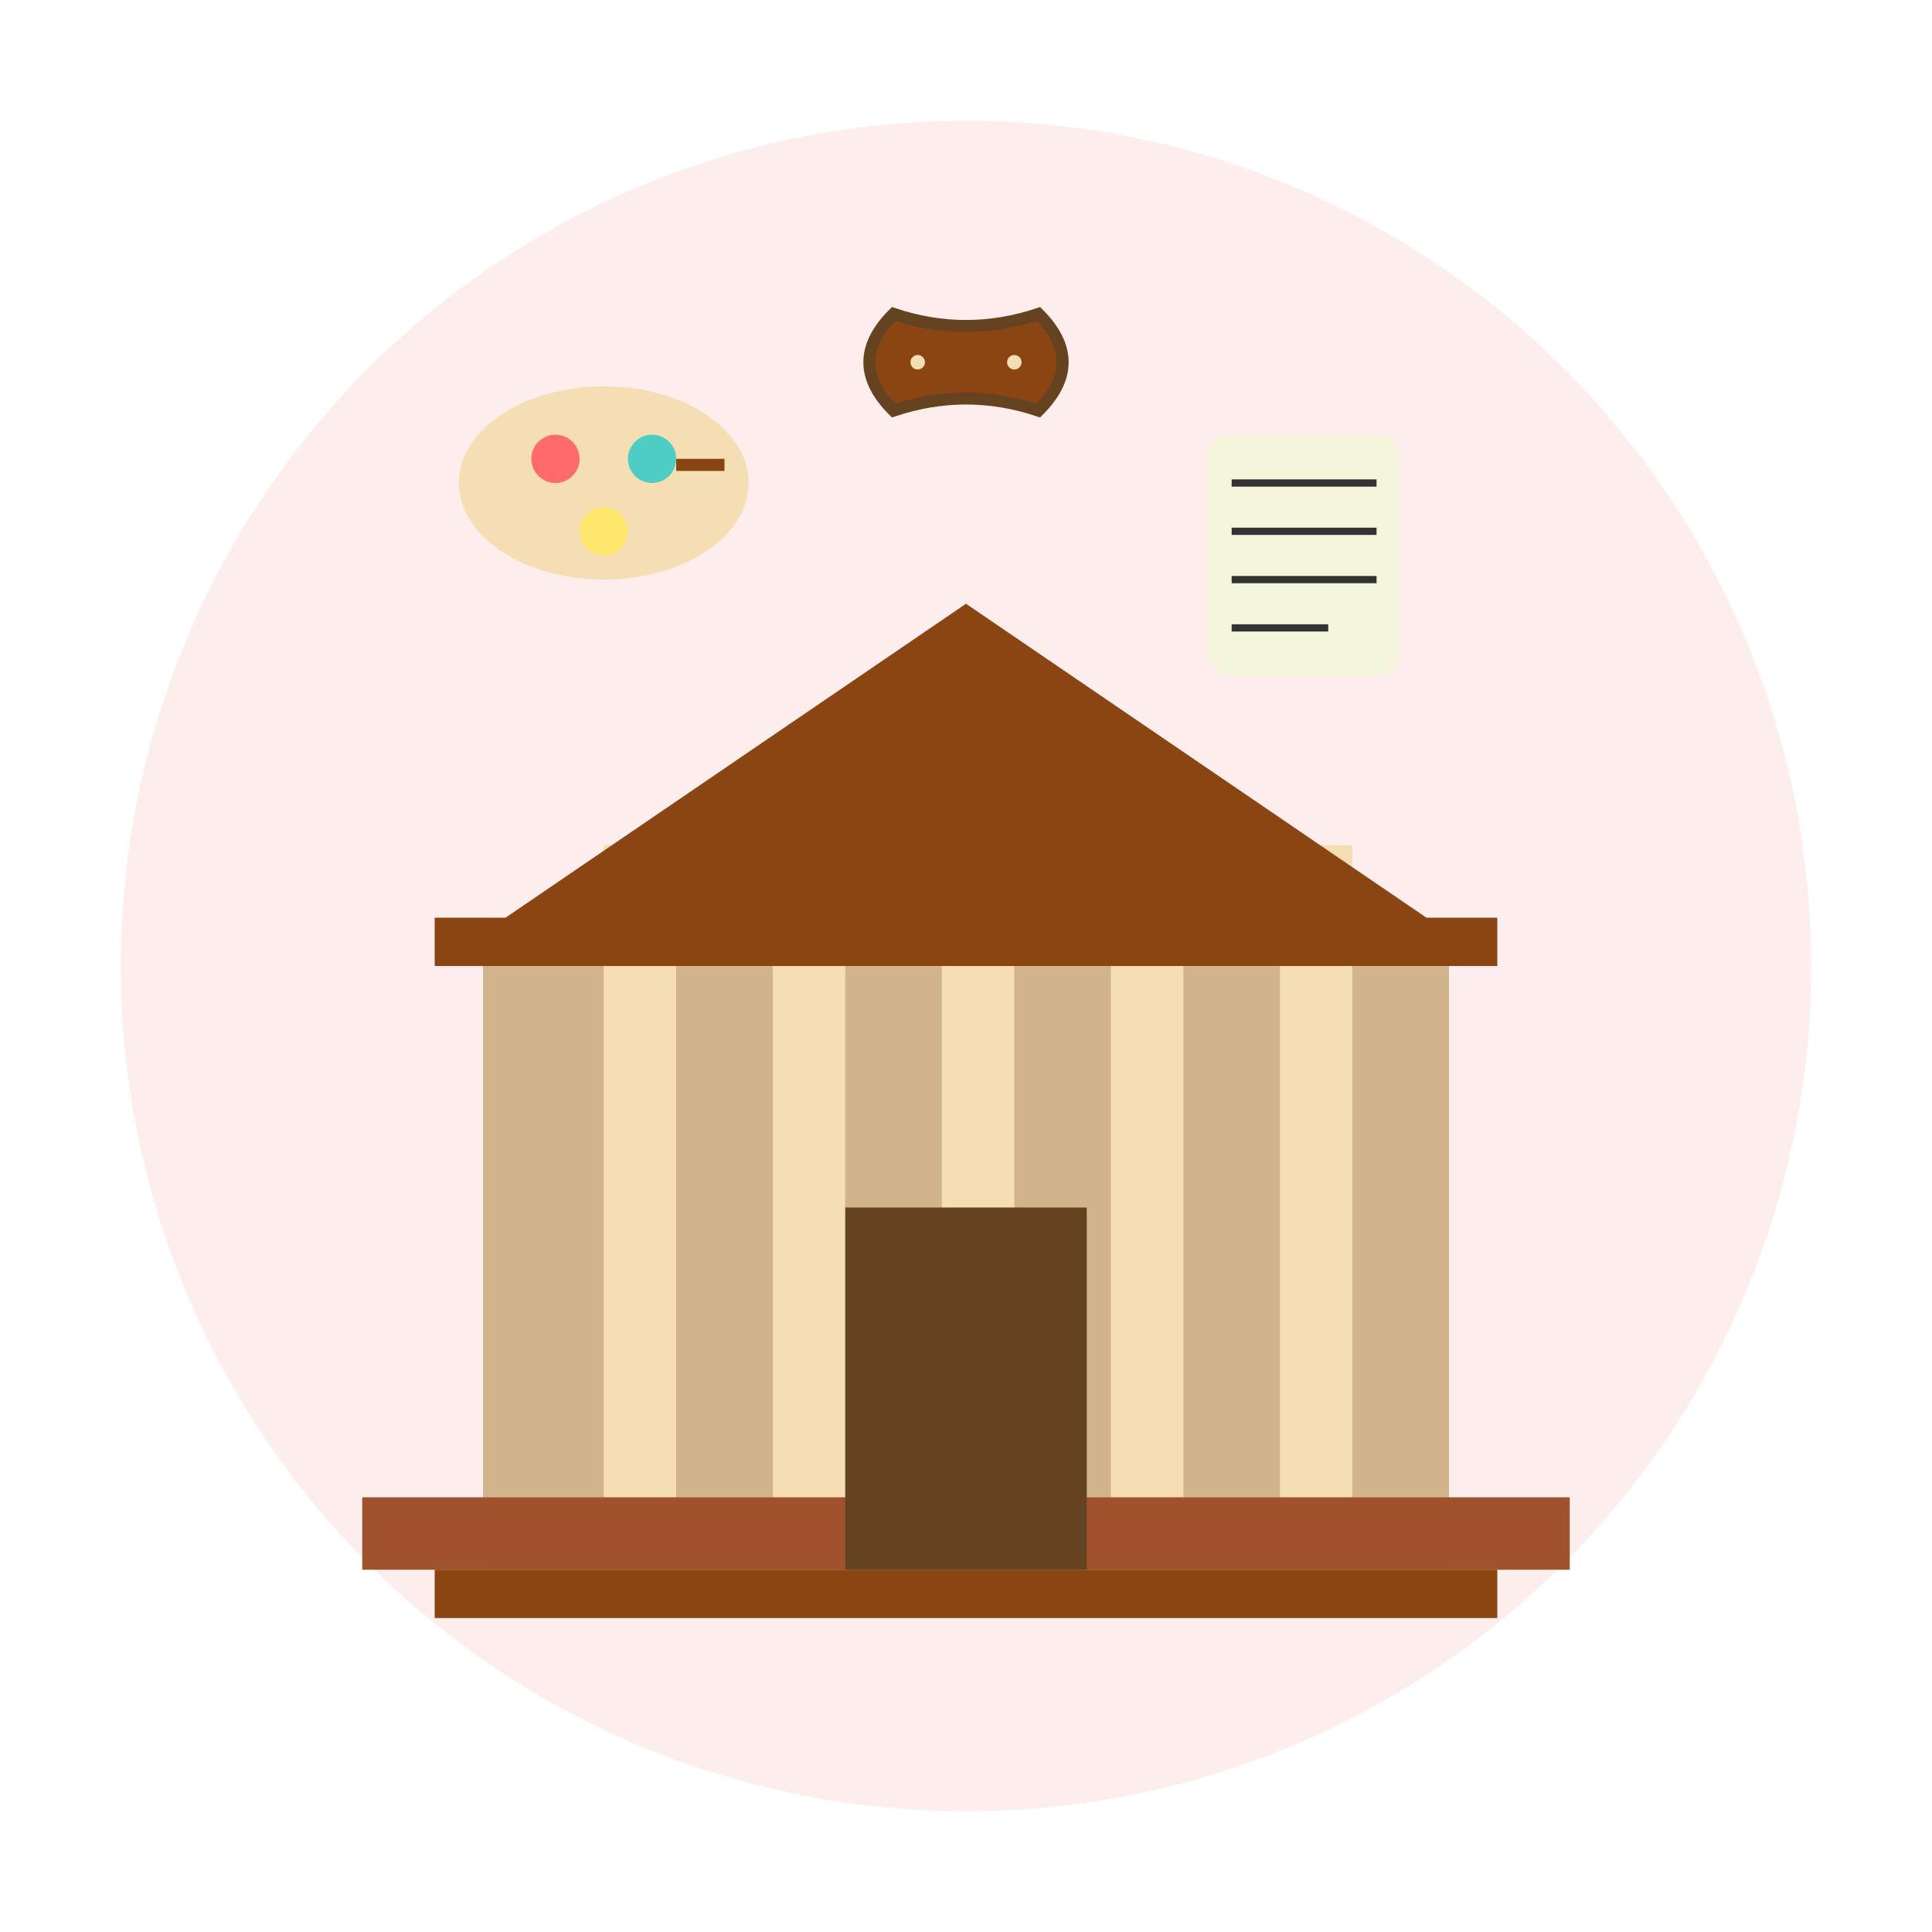 <svg width="80" height="80" viewBox="0 0 80 80" fill="none" xmlns="http://www.w3.org/2000/svg">
  <!-- Background circle -->
  <circle cx="40" cy="40" r="35" fill="#e74c3c" opacity="0.1"/>
  
  <!-- Museum/Cultural building -->
  <rect x="20" y="40" width="40" height="25" fill="#D2B48C"/>
  
  <!-- Columns -->
  <rect x="25" y="35" width="3" height="30" fill="#F5DEB3"/>
  <rect x="32" y="35" width="3" height="30" fill="#F5DEB3"/>
  <rect x="39" y="35" width="3" height="30" fill="#F5DEB3"/>
  <rect x="46" y="35" width="3" height="30" fill="#F5DEB3"/>
  <rect x="53" y="35" width="3" height="30" fill="#F5DEB3"/>
  
  <!-- Roof/Pediment -->
  <polygon points="18,40 40,25 62,40" fill="#8B4513"/>
  
  <!-- Steps -->
  <rect x="15" y="62" width="50" height="3" fill="#A0522D"/>
  <rect x="18" y="65" width="44" height="2" fill="#8B4513"/>
  
  <!-- Entrance -->
  <rect x="35" y="50" width="10" height="15" fill="#654321"/>
  
  <!-- Classical details -->
  <rect x="18" y="38" width="44" height="2" fill="#8B4513"/>
  
  <!-- Art/Culture symbols -->
  <!-- Palette -->
  <g transform="translate(25,20)">
    <ellipse cx="0" cy="0" rx="6" ry="4" fill="#F5DEB3"/>
    <circle cx="-2" cy="-1" r="1" fill="#FF6B6B"/>
    <circle cx="2" cy="-1" r="1" fill="#4ECDC4"/>
    <circle cx="0" cy="2" r="1" fill="#FFE66D"/>
    <rect x="3" y="-1" width="2" height="0.5" fill="#8B4513"/>
  </g>
  
  <!-- Scroll/Document -->
  <g transform="translate(50,18)">
    <rect x="0" y="0" width="8" height="10" rx="1" fill="#F5F5DC"/>
    <line x1="1" y1="2" x2="7" y2="2" stroke="#333" stroke-width="0.3"/>
    <line x1="1" y1="4" x2="7" y2="4" stroke="#333" stroke-width="0.3"/>
    <line x1="1" y1="6" x2="7" y2="6" stroke="#333" stroke-width="0.3"/>
    <line x1="1" y1="8" x2="5" y2="8" stroke="#333" stroke-width="0.3"/>
  </g>
  
  <!-- German cultural symbol (Pretzel) -->
  <g transform="translate(40,15)">
    <path d="M-3,-2 Q-5,0 -3,2 Q0,1 3,2 Q5,0 3,-2 Q0,-1 -3,-2 Z" 
          fill="#8B4513" stroke="#654321" stroke-width="0.5"/>
    <circle cx="-2" cy="0" r="0.3" fill="#F5DEB3"/>
    <circle cx="2" cy="0" r="0.3" fill="#F5DEB3"/>
  </g>
</svg>
